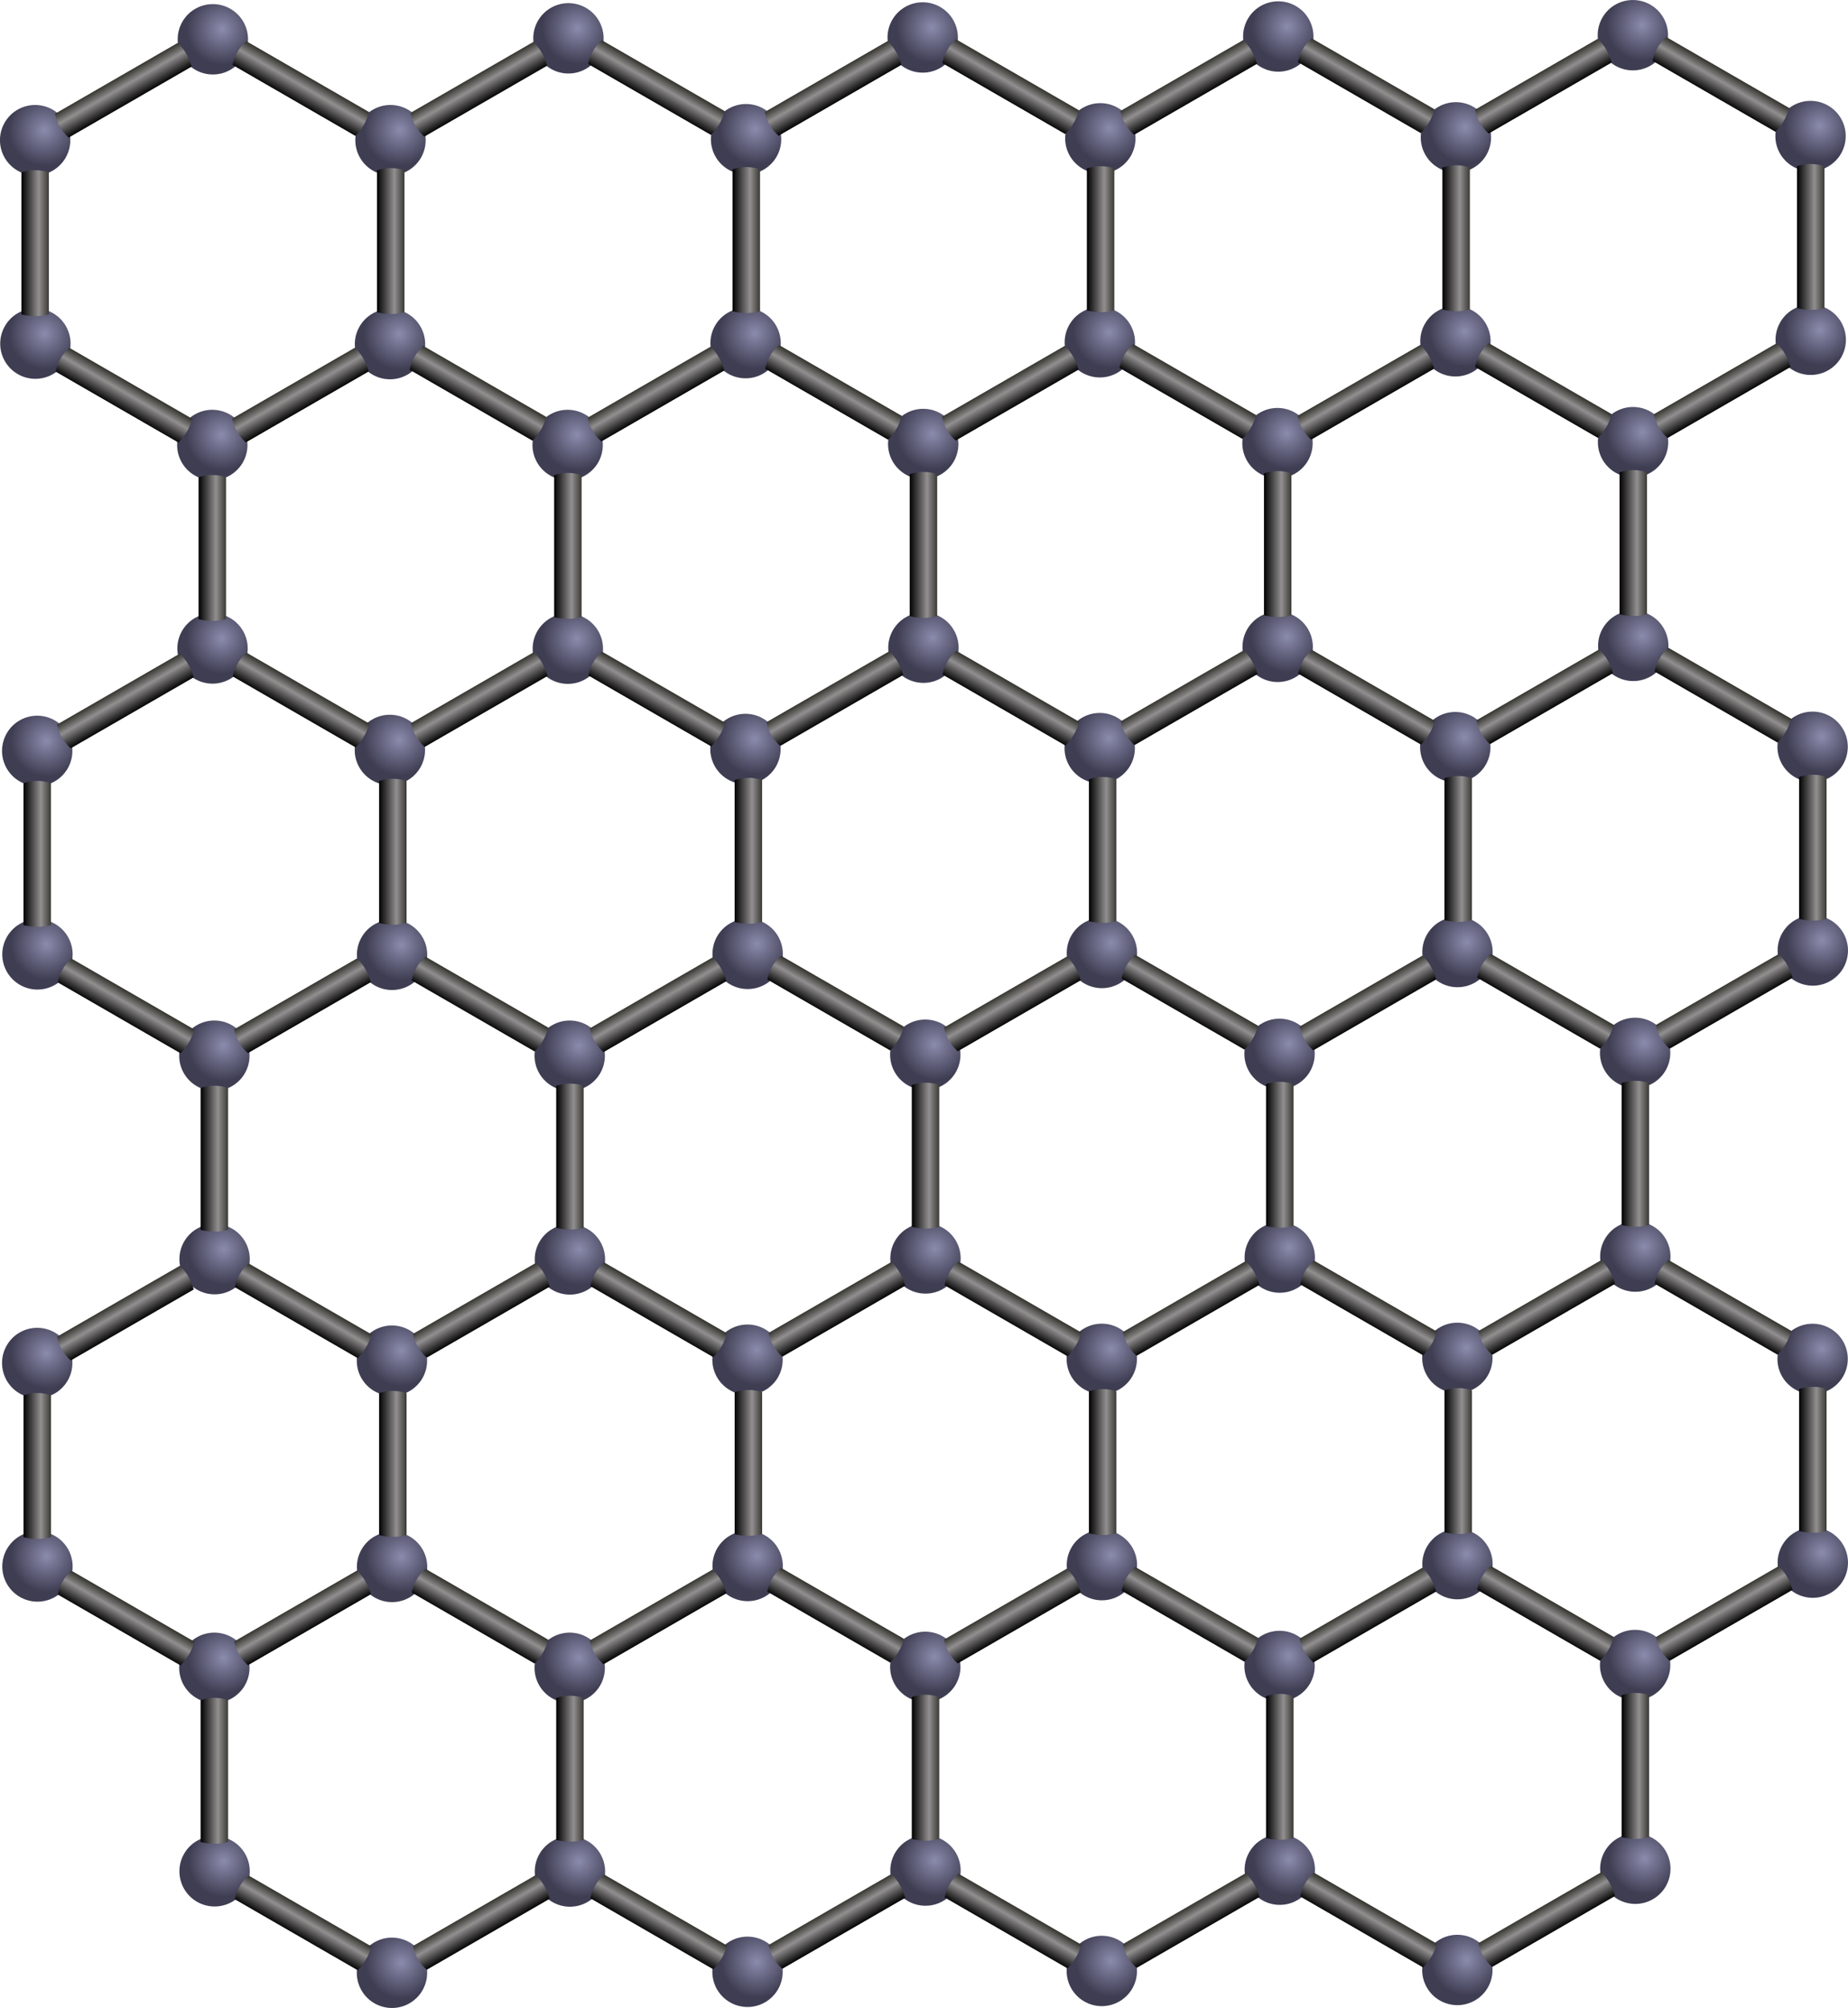 <svg xmlns="http://www.w3.org/2000/svg" viewBox="0 0 562.7 611.3"><defs><linearGradient id="aa" y2="321.72" gradientUnits="userSpaceOnUse" x2="317.93" gradientTransform="matrix(-.382 -.662 .644 -.372 483.24 789.22)" y1="321.72" x1="306.69"><stop offset="0"/><stop offset=".619" stop-color="#928f90"/><stop offset="1" stop-color="#34342e"/></linearGradient><linearGradient id="g" y2="321.72" gradientUnits="userSpaceOnUse" x2="317.93" gradientTransform="matrix(.382 -.662 .644 .372 81.696 364.21)" y1="321.72" x1="306.69"><stop offset="0"/><stop offset=".619" stop-color="#928f90"/><stop offset="1" stop-color="#34342e"/></linearGradient><linearGradient id="e" y2="321.72" gradientUnits="userSpaceOnUse" x2="317.93" gradientTransform="matrix(-.382 -.662 .644 -.372 320.92 696.56)" y1="321.72" x1="306.69"><stop offset="0"/><stop offset=".619" stop-color="#928f90"/><stop offset="1" stop-color="#34342e"/></linearGradient><linearGradient id="d" y2="321.72" gradientUnits="userSpaceOnUse" x2="317.93" gradientTransform="matrix(-.382 -.662 .644 -.372 266.47 603.85)" y1="321.72" x1="306.69"><stop offset="0"/><stop offset=".619" stop-color="#928f90"/><stop offset="1" stop-color="#34342e"/></linearGradient><linearGradient id="c" y2="321.72" gradientUnits="userSpaceOnUse" x2="317.93" gradientTransform="matrix(.765 0 0 .743 196.76 84.319)" y1="321.72" x1="306.69"><stop offset="0"/><stop offset=".619" stop-color="#928f90"/><stop offset="1" stop-color="#34342e"/></linearGradient><linearGradient id="b" y2="321.72" gradientUnits="userSpaceOnUse" x2="317.93" gradientTransform="matrix(.765 0 0 .743 88.488 84.961)" y1="321.72" x1="306.69"><stop offset="0"/><stop offset=".619" stop-color="#928f90"/><stop offset="1" stop-color="#34342e"/></linearGradient><linearGradient id="au" y2="321.72" gradientUnits="userSpaceOnUse" x2="317.93" gradientTransform="matrix(.765 0 0 .743 197.39 456.6)" y1="321.72" x1="306.69"><stop offset="0"/><stop offset=".619" stop-color="#928f90"/><stop offset="1" stop-color="#34342e"/></linearGradient><linearGradient id="h" y2="321.72" gradientUnits="userSpaceOnUse" x2="317.93" gradientTransform="matrix(.765 0 0 .743 305.03 84.024)" y1="321.72" x1="306.69"><stop offset="0"/><stop offset=".619" stop-color="#928f90"/><stop offset="1" stop-color="#34342e"/></linearGradient><linearGradient id="i" y2="321.72" gradientUnits="userSpaceOnUse" x2="317.93" gradientTransform="matrix(-.382 -.662 .644 -.372 374.74 603.56)" y1="321.72" x1="306.69"><stop offset="0"/><stop offset=".619" stop-color="#928f90"/><stop offset="1" stop-color="#34342e"/></linearGradient><linearGradient id="j" y2="321.72" gradientUnits="userSpaceOnUse" x2="317.93" gradientTransform="matrix(-.382 -.662 .644 -.372 429.19 696.26)" y1="321.72" x1="306.69"><stop offset="0"/><stop offset=".619" stop-color="#928f90"/><stop offset="1" stop-color="#34342e"/></linearGradient><linearGradient id="k" y2="321.72" gradientUnits="userSpaceOnUse" x2="317.93" gradientTransform="matrix(.382 -.662 .644 .372 136.1 457.28)" y1="321.72" x1="306.69"><stop offset="0"/><stop offset=".619" stop-color="#928f90"/><stop offset="1" stop-color="#34342e"/></linearGradient><linearGradient id="l" y2="321.72" gradientUnits="userSpaceOnUse" x2="317.93" gradientTransform="matrix(.382 -.662 .644 .372 189.96 363.91)" y1="321.72" x1="306.69"><stop offset="0"/><stop offset=".619" stop-color="#928f90"/><stop offset="1" stop-color="#34342e"/></linearGradient><linearGradient id="m" y2="321.72" gradientUnits="userSpaceOnUse" x2="317.93" gradientTransform="matrix(.765 0 0 .743 412.9 83.76)" y1="321.72" x1="306.69"><stop offset="0"/><stop offset=".619" stop-color="#928f90"/><stop offset="1" stop-color="#34342e"/></linearGradient><linearGradient id="n" y2="321.72" gradientUnits="userSpaceOnUse" x2="317.93" gradientTransform="matrix(-.382 -.662 .644 -.372 482.61 603.3)" y1="321.72" x1="306.69"><stop offset="0"/><stop offset=".619" stop-color="#928f90"/><stop offset="1" stop-color="#34342e"/></linearGradient><linearGradient id="o" y2="321.72" gradientUnits="userSpaceOnUse" x2="317.93" gradientTransform="matrix(-.382 -.662 .644 -.372 537.06 696)" y1="321.72" x1="306.69"><stop offset="0"/><stop offset=".619" stop-color="#928f90"/><stop offset="1" stop-color="#34342e"/></linearGradient><linearGradient id="p" y2="321.72" gradientUnits="userSpaceOnUse" x2="317.93" gradientTransform="matrix(.382 -.662 .644 .372 243.97 457.02)" y1="321.72" x1="306.69"><stop offset="0"/><stop offset=".619" stop-color="#928f90"/><stop offset="1" stop-color="#34342e"/></linearGradient><linearGradient id="q" y2="321.72" gradientUnits="userSpaceOnUse" x2="317.93" gradientTransform="matrix(.382 -.662 .644 .372 297.84 363.65)" y1="321.72" x1="306.69"><stop offset="0"/><stop offset=".619" stop-color="#928f90"/><stop offset="1" stop-color="#34342e"/></linearGradient><linearGradient id="r" y2="321.72" gradientUnits="userSpaceOnUse" x2="317.93" gradientTransform="matrix(.765 0 0 .743 521.17 83.465)" y1="321.72" x1="306.69"><stop offset="0"/><stop offset=".619" stop-color="#928f90"/><stop offset="1" stop-color="#34342e"/></linearGradient><linearGradient id="s" y2="321.72" gradientUnits="userSpaceOnUse" x2="317.93" gradientTransform="matrix(-.382 -.662 .644 -.372 590.88 603)" y1="321.72" x1="306.69"><stop offset="0"/><stop offset=".619" stop-color="#928f90"/><stop offset="1" stop-color="#34342e"/></linearGradient><linearGradient id="t" y2="321.72" gradientUnits="userSpaceOnUse" x2="317.93" gradientTransform="matrix(-.382 -.662 .644 -.372 645.33 695.71)" y1="321.72" x1="306.69"><stop offset="0"/><stop offset=".619" stop-color="#928f90"/><stop offset="1" stop-color="#34342e"/></linearGradient><linearGradient id="v" y2="321.72" gradientUnits="userSpaceOnUse" x2="317.93" gradientTransform="matrix(.382 -.662 .644 .372 406.1 363.35)" y1="321.72" x1="306.69"><stop offset="0"/><stop offset=".619" stop-color="#928f90"/><stop offset="1" stop-color="#34342e"/></linearGradient><linearGradient id="w" y2="321.72" gradientUnits="userSpaceOnUse" x2="317.93" gradientTransform="matrix(.765 0 0 .743 34.552 -7.835)" y1="321.72" x1="306.69"><stop offset="0"/><stop offset=".619" stop-color="#928f90"/><stop offset="1" stop-color="#34342e"/></linearGradient><linearGradient id="x" y2="321.72" gradientUnits="userSpaceOnUse" x2="317.93" gradientTransform="matrix(.765 0 0 .743 142.82 -8.477)" y1="321.72" x1="306.69"><stop offset="0"/><stop offset=".619" stop-color="#928f90"/><stop offset="1" stop-color="#34342e"/></linearGradient><linearGradient id="y" y2="321.72" gradientUnits="userSpaceOnUse" x2="317.93" gradientTransform="matrix(-.382 -.662 .644 -.372 212.53 511.06)" y1="321.72" x1="306.69"><stop offset="0"/><stop offset=".619" stop-color="#928f90"/><stop offset="1" stop-color="#34342e"/></linearGradient><linearGradient id="z" y2="321.72" gradientUnits="userSpaceOnUse" x2="317.93" gradientTransform="matrix(.382 -.662 .644 .372 -26.108 364.78)" y1="321.72" x1="306.69"><stop offset="0"/><stop offset=".619" stop-color="#928f90"/><stop offset="1" stop-color="#34342e"/></linearGradient><linearGradient id="A" y2="321.72" gradientUnits="userSpaceOnUse" x2="317.93" gradientTransform="matrix(.382 -.662 .644 .372 27.76 271.41)" y1="321.72" x1="306.69"><stop offset="0"/><stop offset=".619" stop-color="#928f90"/><stop offset="1" stop-color="#34342e"/></linearGradient><linearGradient id="B" y2="321.72" gradientUnits="userSpaceOnUse" x2="317.93" gradientTransform="matrix(.765 0 0 .743 251.09 -8.772)" y1="321.72" x1="306.69"><stop offset="0"/><stop offset=".619" stop-color="#928f90"/><stop offset="1" stop-color="#34342e"/></linearGradient><linearGradient id="C" y2="321.72" gradientUnits="userSpaceOnUse" x2="317.93" gradientTransform="matrix(-.382 -.662 .644 -.372 320.8 510.76)" y1="321.72" x1="306.69"><stop offset="0"/><stop offset=".619" stop-color="#928f90"/><stop offset="1" stop-color="#34342e"/></linearGradient><linearGradient id="D" y2="321.72" gradientUnits="userSpaceOnUse" x2="317.93" gradientTransform="matrix(.382 -.662 .644 .372 136.03 271.12)" y1="321.72" x1="306.69"><stop offset="0"/><stop offset=".619" stop-color="#928f90"/><stop offset="1" stop-color="#34342e"/></linearGradient><linearGradient id="E" y2="321.72" gradientUnits="userSpaceOnUse" x2="317.93" gradientTransform="matrix(.765 0 0 .743 358.96 -9.036)" y1="321.72" x1="306.69"><stop offset="0"/><stop offset=".619" stop-color="#928f90"/><stop offset="1" stop-color="#34342e"/></linearGradient><linearGradient id="F" y2="321.72" gradientUnits="userSpaceOnUse" x2="317.93" gradientTransform="matrix(-.382 -.662 .644 -.372 428.67 510.5)" y1="321.72" x1="306.69"><stop offset="0"/><stop offset=".619" stop-color="#928f90"/><stop offset="1" stop-color="#34342e"/></linearGradient><linearGradient id="G" y2="321.72" gradientUnits="userSpaceOnUse" x2="317.93" gradientTransform="matrix(.382 -.662 .644 .372 243.9 270.85)" y1="321.72" x1="306.69"><stop offset="0"/><stop offset=".619" stop-color="#928f90"/><stop offset="1" stop-color="#34342e"/></linearGradient><linearGradient id="H" y2="321.72" gradientUnits="userSpaceOnUse" x2="317.93" gradientTransform="matrix(.765 0 0 .743 467.23 -9.33)" y1="321.72" x1="306.69"><stop offset="0"/><stop offset=".619" stop-color="#928f90"/><stop offset="1" stop-color="#34342e"/></linearGradient><linearGradient id="I" y2="321.72" gradientUnits="userSpaceOnUse" x2="317.93" gradientTransform="matrix(-.382 -.662 .644 -.372 536.94 510.2)" y1="321.72" x1="306.69"><stop offset="0"/><stop offset=".619" stop-color="#928f90"/><stop offset="1" stop-color="#34342e"/></linearGradient><linearGradient id="J" y2="321.72" gradientUnits="userSpaceOnUse" x2="317.93" gradientTransform="matrix(.382 -.662 .644 .372 352.17 270.56)" y1="321.72" x1="306.69"><stop offset="0"/><stop offset=".619" stop-color="#928f90"/><stop offset="1" stop-color="#34342e"/></linearGradient><linearGradient id="N" y2="321.72" gradientUnits="userSpaceOnUse" x2="317.93" gradientTransform="matrix(.382 -.662 .644 .372 460.14 270.16)" y1="321.72" x1="306.69"><stop offset="0"/><stop offset=".619" stop-color="#928f90"/><stop offset="1" stop-color="#34342e"/></linearGradient><linearGradient id="M" y2="321.72" gradientUnits="userSpaceOnUse" x2="317.93" gradientTransform="matrix(-.382 -.662 .644 -.372 699.37 602.51)" y1="321.72" x1="306.69"><stop offset="0"/><stop offset=".619" stop-color="#928f90"/><stop offset="1" stop-color="#34342e"/></linearGradient><linearGradient id="L" y2="321.72" gradientUnits="userSpaceOnUse" x2="317.93" gradientTransform="matrix(-.382 -.662 .644 -.372 644.92 509.81)" y1="321.72" x1="306.69"><stop offset="0"/><stop offset=".619" stop-color="#928f90"/><stop offset="1" stop-color="#34342e"/></linearGradient><linearGradient id="K" y2="321.72" gradientUnits="userSpaceOnUse" x2="317.93" gradientTransform="matrix(.765 0 0 .743 575.21 -9.726)" y1="321.72" x1="306.69"><stop offset="0"/><stop offset=".619" stop-color="#928f90"/><stop offset="1" stop-color="#34342e"/></linearGradient><linearGradient id="O" y2="321.72" gradientUnits="userSpaceOnUse" x2="317.93" gradientTransform="matrix(.765 0 0 .743 89.119 270.89)" y1="321.72" x1="306.69"><stop offset="0"/><stop offset=".619" stop-color="#928f90"/><stop offset="1" stop-color="#34342e"/></linearGradient><linearGradient id="P" y2="321.72" gradientUnits="userSpaceOnUse" x2="317.93" gradientTransform="matrix(.765 0 0 .743 197.39 270.25)" y1="321.72" x1="306.69"><stop offset="0"/><stop offset=".619" stop-color="#928f90"/><stop offset="1" stop-color="#34342e"/></linearGradient><linearGradient id="Q" y2="321.72" gradientUnits="userSpaceOnUse" x2="317.93" gradientTransform="matrix(-.382 -.662 .644 -.372 267.1 789.78)" y1="321.72" x1="306.69"><stop offset="0"/><stop offset=".619" stop-color="#928f90"/><stop offset="1" stop-color="#34342e"/></linearGradient><linearGradient id="R" y2="321.72" gradientUnits="userSpaceOnUse" x2="317.93" gradientTransform="matrix(-.382 -.662 .644 -.372 321.55 882.49)" y1="321.72" x1="306.69"><stop offset="0"/><stop offset=".619" stop-color="#928f90"/><stop offset="1" stop-color="#34342e"/></linearGradient><linearGradient id="S" y2="321.72" gradientUnits="userSpaceOnUse" x2="317.93" gradientTransform="matrix(.382 -.662 .644 .372 28.459 643.51)" y1="321.72" x1="306.69"><stop offset="0"/><stop offset=".619" stop-color="#928f90"/><stop offset="1" stop-color="#34342e"/></linearGradient><linearGradient id="T" y2="321.72" gradientUnits="userSpaceOnUse" x2="317.93" gradientTransform="matrix(.382 -.662 .644 .372 82.327 550.14)" y1="321.72" x1="306.69"><stop offset="0"/><stop offset=".619" stop-color="#928f90"/><stop offset="1" stop-color="#34342e"/></linearGradient><linearGradient id="U" y2="321.72" gradientUnits="userSpaceOnUse" x2="317.93" gradientTransform="matrix(.765 0 0 .743 305.66 269.95)" y1="321.72" x1="306.69"><stop offset="0"/><stop offset=".619" stop-color="#928f90"/><stop offset="1" stop-color="#34342e"/></linearGradient><linearGradient id="V" y2="321.72" gradientUnits="userSpaceOnUse" x2="317.93" gradientTransform="matrix(-.382 -.662 .644 -.372 375.37 789.49)" y1="321.72" x1="306.69"><stop offset="0"/><stop offset=".619" stop-color="#928f90"/><stop offset="1" stop-color="#34342e"/></linearGradient><linearGradient id="W" y2="321.72" gradientUnits="userSpaceOnUse" x2="317.93" gradientTransform="matrix(-.382 -.662 .644 -.372 429.82 882.19)" y1="321.72" x1="306.69"><stop offset="0"/><stop offset=".619" stop-color="#928f90"/><stop offset="1" stop-color="#34342e"/></linearGradient><linearGradient id="X" y2="321.72" gradientUnits="userSpaceOnUse" x2="317.93" gradientTransform="matrix(.382 -.662 .644 .372 136.73 643.21)" y1="321.72" x1="306.69"><stop offset="0"/><stop offset=".619" stop-color="#928f90"/><stop offset="1" stop-color="#34342e"/></linearGradient><linearGradient id="Y" y2="321.72" gradientUnits="userSpaceOnUse" x2="317.93" gradientTransform="matrix(.382 -.662 .644 .372 190.59 549.84)" y1="321.72" x1="306.69"><stop offset="0"/><stop offset=".619" stop-color="#928f90"/><stop offset="1" stop-color="#34342e"/></linearGradient><linearGradient id="Z" y2="321.72" gradientUnits="userSpaceOnUse" x2="317.93" gradientTransform="matrix(.765 0 0 .743 413.53 269.69)" y1="321.72" x1="306.69"><stop offset="0"/><stop offset=".619" stop-color="#928f90"/><stop offset="1" stop-color="#34342e"/></linearGradient><linearGradient id="f" y2="321.72" gradientUnits="userSpaceOnUse" x2="317.93" gradientTransform="matrix(.382 -.662 .644 .372 27.829 457.58)" y1="321.72" x1="306.69"><stop offset="0"/><stop offset=".619" stop-color="#928f90"/><stop offset="1" stop-color="#34342e"/></linearGradient><linearGradient id="ab" y2="321.72" gradientUnits="userSpaceOnUse" x2="317.93" gradientTransform="matrix(-.382 -.662 .644 -.372 537.69 881.93)" y1="321.72" x1="306.69"><stop offset="0"/><stop offset=".619" stop-color="#928f90"/><stop offset="1" stop-color="#34342e"/></linearGradient><linearGradient id="ac" y2="321.72" gradientUnits="userSpaceOnUse" x2="317.93" gradientTransform="matrix(.382 -.662 .644 .372 244.6 642.95)" y1="321.72" x1="306.69"><stop offset="0"/><stop offset=".619" stop-color="#928f90"/><stop offset="1" stop-color="#34342e"/></linearGradient><linearGradient id="ad" y2="321.72" gradientUnits="userSpaceOnUse" x2="317.93" gradientTransform="matrix(.382 -.662 .644 .372 298.47 549.58)" y1="321.72" x1="306.69"><stop offset="0"/><stop offset=".619" stop-color="#928f90"/><stop offset="1" stop-color="#34342e"/></linearGradient><linearGradient id="ae" y2="321.72" gradientUnits="userSpaceOnUse" x2="317.93" gradientTransform="matrix(.765 0 0 .743 521.8 269.39)" y1="321.72" x1="306.69"><stop offset="0"/><stop offset=".619" stop-color="#928f90"/><stop offset="1" stop-color="#34342e"/></linearGradient><linearGradient id="af" y2="321.72" gradientUnits="userSpaceOnUse" x2="317.93" gradientTransform="matrix(-.382 -.662 .644 -.372 591.51 788.93)" y1="321.72" x1="306.69"><stop offset="0"/><stop offset=".619" stop-color="#928f90"/><stop offset="1" stop-color="#34342e"/></linearGradient><linearGradient id="ag" y2="321.72" gradientUnits="userSpaceOnUse" x2="317.93" gradientTransform="matrix(-.382 -.662 .644 -.372 645.96 881.64)" y1="321.72" x1="306.69"><stop offset="0"/><stop offset=".619" stop-color="#928f90"/><stop offset="1" stop-color="#34342e"/></linearGradient><linearGradient id="ah" y2="321.72" gradientUnits="userSpaceOnUse" x2="317.93" gradientTransform="matrix(.382 -.662 .644 .372 352.87 642.65)" y1="321.72" x1="306.69"><stop offset="0"/><stop offset=".619" stop-color="#928f90"/><stop offset="1" stop-color="#34342e"/></linearGradient><linearGradient id="ai" y2="321.72" gradientUnits="userSpaceOnUse" x2="317.93" gradientTransform="matrix(.382 -.662 .644 .372 406.73 549.28)" y1="321.72" x1="306.69"><stop offset="0"/><stop offset=".619" stop-color="#928f90"/><stop offset="1" stop-color="#34342e"/></linearGradient><linearGradient id="aj" y2="321.72" gradientUnits="userSpaceOnUse" x2="317.93" gradientTransform="matrix(.765 0 0 .743 35.182 178.09)" y1="321.72" x1="306.69"><stop offset="0"/><stop offset=".619" stop-color="#928f90"/><stop offset="1" stop-color="#34342e"/></linearGradient><linearGradient id="ak" y2="321.72" gradientUnits="userSpaceOnUse" x2="317.93" gradientTransform="matrix(.765 0 0 .743 143.45 177.45)" y1="321.72" x1="306.69"><stop offset="0"/><stop offset=".619" stop-color="#928f90"/><stop offset="1" stop-color="#34342e"/></linearGradient><linearGradient id="al" y2="321.72" gradientUnits="userSpaceOnUse" x2="317.93" gradientTransform="matrix(-.382 -.662 .644 -.372 213.16 696.99)" y1="321.72" x1="306.69"><stop offset="0"/><stop offset=".619" stop-color="#928f90"/><stop offset="1" stop-color="#34342e"/></linearGradient><linearGradient id="am" y2="321.72" gradientUnits="userSpaceOnUse" x2="317.93" gradientTransform="matrix(.382 -.662 .644 .372 -25.477 550.71)" y1="321.72" x1="306.69"><stop offset="0"/><stop offset=".619" stop-color="#928f90"/><stop offset="1" stop-color="#34342e"/></linearGradient><linearGradient id="an" y2="321.72" gradientUnits="userSpaceOnUse" x2="317.93" gradientTransform="matrix(.765 0 0 .743 251.72 177.16)" y1="321.72" x1="306.69"><stop offset="0"/><stop offset=".619" stop-color="#928f90"/><stop offset="1" stop-color="#34342e"/></linearGradient><linearGradient id="ao" y2="321.72" gradientUnits="userSpaceOnUse" x2="317.93" gradientTransform="matrix(.765 0 0 .743 359.59 176.89)" y1="321.72" x1="306.69"><stop offset="0"/><stop offset=".619" stop-color="#928f90"/><stop offset="1" stop-color="#34342e"/></linearGradient><linearGradient id="ap" y2="321.72" gradientUnits="userSpaceOnUse" x2="317.93" gradientTransform="matrix(.765 0 0 .743 467.86 176.6)" y1="321.72" x1="306.69"><stop offset="0"/><stop offset=".619" stop-color="#928f90"/><stop offset="1" stop-color="#34342e"/></linearGradient><linearGradient id="aq" y2="321.72" gradientUnits="userSpaceOnUse" x2="317.93" gradientTransform="matrix(.765 0 0 .743 575.84 176.2)" y1="321.72" x1="306.69"><stop offset="0"/><stop offset=".619" stop-color="#928f90"/><stop offset="1" stop-color="#34342e"/></linearGradient><linearGradient id="ar" y2="321.72" gradientUnits="userSpaceOnUse" x2="317.93" gradientTransform="matrix(-.382 -.662 .644 -.372 700 788.44)" y1="321.72" x1="306.69"><stop offset="0"/><stop offset=".619" stop-color="#928f90"/><stop offset="1" stop-color="#34342e"/></linearGradient><linearGradient id="u" y2="321.72" gradientUnits="userSpaceOnUse" x2="317.93" gradientTransform="matrix(.382 -.662 .644 .372 352.24 456.72)" y1="321.72" x1="306.69"><stop offset="0"/><stop offset=".619" stop-color="#928f90"/><stop offset="1" stop-color="#34342e"/></linearGradient><linearGradient id="as" y2="321.72" gradientUnits="userSpaceOnUse" x2="317.93" gradientTransform="matrix(.382 -.662 .644 .372 460.77 456.09)" y1="321.72" x1="306.69"><stop offset="0"/><stop offset=".619" stop-color="#928f90"/><stop offset="1" stop-color="#34342e"/></linearGradient><linearGradient id="aX" y2="321.72" gradientUnits="userSpaceOnUse" x2="317.93" gradientTransform="matrix(.382 -.662 .644 .372 460.77 642.45)" y1="321.72" x1="306.69"><stop offset="0"/><stop offset=".619" stop-color="#928f90"/><stop offset="1" stop-color="#34342e"/></linearGradient><linearGradient id="aW" y2="321.72" gradientUnits="userSpaceOnUse" x2="317.93" gradientTransform="matrix(-.382 -.662 .644 -.372 700 974.8)" y1="321.72" x1="306.69"><stop offset="0"/><stop offset=".619" stop-color="#928f90"/><stop offset="1" stop-color="#34342e"/></linearGradient><linearGradient id="aV" y2="321.72" gradientUnits="userSpaceOnUse" x2="317.93" gradientTransform="matrix(.765 0 0 .743 575.84 362.56)" y1="321.72" x1="306.69"><stop offset="0"/><stop offset=".619" stop-color="#928f90"/><stop offset="1" stop-color="#34342e"/></linearGradient><linearGradient id="aU" y2="321.72" gradientUnits="userSpaceOnUse" x2="317.93" gradientTransform="matrix(.765 0 0 .743 467.86 362.95)" y1="321.72" x1="306.69"><stop offset="0"/><stop offset=".619" stop-color="#928f90"/><stop offset="1" stop-color="#34342e"/></linearGradient><linearGradient id="aT" y2="321.72" gradientUnits="userSpaceOnUse" x2="317.93" gradientTransform="matrix(.765 0 0 .743 359.6 363.25)" y1="321.72" x1="306.69"><stop offset="0"/><stop offset=".619" stop-color="#928f90"/><stop offset="1" stop-color="#34342e"/></linearGradient><linearGradient id="aS" y2="321.72" gradientUnits="userSpaceOnUse" x2="317.93" gradientTransform="matrix(.765 0 0 .743 251.72 363.51)" y1="321.72" x1="306.69"><stop offset="0"/><stop offset=".619" stop-color="#928f90"/><stop offset="1" stop-color="#34342e"/></linearGradient><linearGradient id="aR" y2="321.72" gradientUnits="userSpaceOnUse" x2="317.93" gradientTransform="matrix(.382 -.662 .644 .372 -25.476 737.06)" y1="321.72" x1="306.69"><stop offset="0"/><stop offset=".619" stop-color="#928f90"/><stop offset="1" stop-color="#34342e"/></linearGradient><linearGradient id="aQ" y2="321.72" gradientUnits="userSpaceOnUse" x2="317.93" gradientTransform="matrix(-.382 -.662 .644 -.372 213.16 883.34)" y1="321.72" x1="306.69"><stop offset="0"/><stop offset=".619" stop-color="#928f90"/><stop offset="1" stop-color="#34342e"/></linearGradient><linearGradient id="aP" y2="321.72" gradientUnits="userSpaceOnUse" x2="317.93" gradientTransform="matrix(.765 0 0 .743 143.46 363.81)" y1="321.72" x1="306.69"><stop offset="0"/><stop offset=".619" stop-color="#928f90"/><stop offset="1" stop-color="#34342e"/></linearGradient><linearGradient id="aO" y2="321.72" gradientUnits="userSpaceOnUse" x2="317.93" gradientTransform="matrix(.765 0 0 .743 35.184 364.45)" y1="321.72" x1="306.69"><stop offset="0"/><stop offset=".619" stop-color="#928f90"/><stop offset="1" stop-color="#34342e"/></linearGradient><linearGradient id="aN" y2="321.72" gradientUnits="userSpaceOnUse" x2="317.93" gradientTransform="matrix(.382 -.662 .644 .372 406.74 735.64)" y1="321.72" x1="306.69"><stop offset="0"/><stop offset=".619" stop-color="#928f90"/><stop offset="1" stop-color="#34342e"/></linearGradient><linearGradient id="aM" y2="321.72" gradientUnits="userSpaceOnUse" x2="317.93" gradientTransform="matrix(.382 -.662 .644 .372 352.87 829.01)" y1="321.72" x1="306.69"><stop offset="0"/><stop offset=".619" stop-color="#928f90"/><stop offset="1" stop-color="#34342e"/></linearGradient><linearGradient id="aL" y2="321.72" gradientUnits="userSpaceOnUse" x2="317.93" gradientTransform="matrix(-.382 -.662 .644 -.372 645.96 1068)" y1="321.72" x1="306.69"><stop offset="0"/><stop offset=".619" stop-color="#928f90"/><stop offset="1" stop-color="#34342e"/></linearGradient><linearGradient id="aK" y2="321.72" gradientUnits="userSpaceOnUse" x2="317.93" gradientTransform="matrix(-.382 -.662 .644 -.372 591.51 975.28)" y1="321.72" x1="306.69"><stop offset="0"/><stop offset=".619" stop-color="#928f90"/><stop offset="1" stop-color="#34342e"/></linearGradient><linearGradient id="aJ" y2="321.72" gradientUnits="userSpaceOnUse" x2="317.93" gradientTransform="matrix(.765 0 0 .743 521.8 455.75)" y1="321.72" x1="306.69"><stop offset="0"/><stop offset=".619" stop-color="#928f90"/><stop offset="1" stop-color="#34342e"/></linearGradient><linearGradient id="aI" y2="321.72" gradientUnits="userSpaceOnUse" x2="317.93" gradientTransform="matrix(.382 -.662 .644 .372 298.47 735.93)" y1="321.72" x1="306.69"><stop offset="0"/><stop offset=".619" stop-color="#928f90"/><stop offset="1" stop-color="#34342e"/></linearGradient><linearGradient id="aH" y2="321.72" gradientUnits="userSpaceOnUse" x2="317.93" gradientTransform="matrix(.382 -.662 .644 .372 244.6 829.3)" y1="321.72" x1="306.69"><stop offset="0"/><stop offset=".619" stop-color="#928f90"/><stop offset="1" stop-color="#34342e"/></linearGradient><linearGradient id="aG" y2="321.72" gradientUnits="userSpaceOnUse" x2="317.93" gradientTransform="matrix(-.382 -.662 .644 -.372 537.69 1068.3)" y1="321.72" x1="306.69"><stop offset="0"/><stop offset=".619" stop-color="#928f90"/><stop offset="1" stop-color="#34342e"/></linearGradient><linearGradient id="aF" y2="321.72" gradientUnits="userSpaceOnUse" x2="317.93" gradientTransform="matrix(-.382 -.662 .644 -.372 483.24 975.58)" y1="321.72" x1="306.69"><stop offset="0"/><stop offset=".619" stop-color="#928f90"/><stop offset="1" stop-color="#34342e"/></linearGradient><linearGradient id="aE" y2="321.72" gradientUnits="userSpaceOnUse" x2="317.93" gradientTransform="matrix(.765 0 0 .743 413.53 456.04)" y1="321.72" x1="306.69"><stop offset="0"/><stop offset=".619" stop-color="#928f90"/><stop offset="1" stop-color="#34342e"/></linearGradient><linearGradient id="aD" y2="321.72" gradientUnits="userSpaceOnUse" x2="317.93" gradientTransform="matrix(.382 -.662 .644 .372 190.6 736.2)" y1="321.72" x1="306.69"><stop offset="0"/><stop offset=".619" stop-color="#928f90"/><stop offset="1" stop-color="#34342e"/></linearGradient><linearGradient id="aC" y2="321.72" gradientUnits="userSpaceOnUse" x2="317.93" gradientTransform="matrix(.382 -.662 .644 .372 136.73 829.57)" y1="321.72" x1="306.69"><stop offset="0"/><stop offset=".619" stop-color="#928f90"/><stop offset="1" stop-color="#34342e"/></linearGradient><linearGradient id="aB" y2="321.72" gradientUnits="userSpaceOnUse" x2="317.93" gradientTransform="matrix(-.382 -.662 .644 -.372 429.82 1068.5)" y1="321.72" x1="306.69"><stop offset="0"/><stop offset=".619" stop-color="#928f90"/><stop offset="1" stop-color="#34342e"/></linearGradient><linearGradient id="aA" y2="321.72" gradientUnits="userSpaceOnUse" x2="317.93" gradientTransform="matrix(-.382 -.662 .644 -.372 375.37 975.84)" y1="321.72" x1="306.69"><stop offset="0"/><stop offset=".619" stop-color="#928f90"/><stop offset="1" stop-color="#34342e"/></linearGradient><linearGradient id="az" y2="321.72" gradientUnits="userSpaceOnUse" x2="317.93" gradientTransform="matrix(.765 0 0 .743 305.66 456.31)" y1="321.72" x1="306.69"><stop offset="0"/><stop offset=".619" stop-color="#928f90"/><stop offset="1" stop-color="#34342e"/></linearGradient><linearGradient id="ay" y2="321.72" gradientUnits="userSpaceOnUse" x2="317.93" gradientTransform="matrix(.382 -.662 .644 .372 82.329 736.49)" y1="321.72" x1="306.69"><stop offset="0"/><stop offset=".619" stop-color="#928f90"/><stop offset="1" stop-color="#34342e"/></linearGradient><linearGradient id="ax" y2="321.72" gradientUnits="userSpaceOnUse" x2="317.93" gradientTransform="matrix(.382 -.662 .644 .372 28.461 829.86)" y1="321.72" x1="306.69"><stop offset="0"/><stop offset=".619" stop-color="#928f90"/><stop offset="1" stop-color="#34342e"/></linearGradient><linearGradient id="aw" y2="321.72" gradientUnits="userSpaceOnUse" x2="317.93" gradientTransform="matrix(-.382 -.662 .644 -.372 321.55 1068.8)" y1="321.72" x1="306.69"><stop offset="0"/><stop offset=".619" stop-color="#928f90"/><stop offset="1" stop-color="#34342e"/></linearGradient><linearGradient id="av" y2="321.72" gradientUnits="userSpaceOnUse" x2="317.93" gradientTransform="matrix(-.382 -.662 .644 -.372 267.1 976.14)" y1="321.72" x1="306.69"><stop offset="0"/><stop offset=".619" stop-color="#928f90"/><stop offset="1" stop-color="#34342e"/></linearGradient><linearGradient id="at" y2="321.72" gradientUnits="userSpaceOnUse" x2="317.93" gradientTransform="matrix(.765 0 0 .743 89.12 457.24)" y1="321.72" x1="306.69"><stop offset="0"/><stop offset=".619" stop-color="#928f90"/><stop offset="1" stop-color="#34342e"/></linearGradient><radialGradient id="a" gradientUnits="userSpaceOnUse" cy="248.98" cx="211.08" r="10.858"><stop offset="0" stop-color="#8b8bad"/><stop offset="1" stop-color="#3e3d52"/></radialGradient></defs><path d="M218.99 252.04a10.708 10.708 0 11-21.416 0 10.708 10.708 0 1121.416 0z" transform="translate(-89.53 -147.278)" fill="url(#a)"/><path d="M218.99 252.04a10.708 10.708 0 11-21.416 0 10.708 10.708 0 1121.416 0z" transform="translate(-35.44 -116.572)" fill="url(#a)"/><path d="M218.99 252.04a10.708 10.708 0 11-21.416 0 10.708 10.708 0 1121.416 0z" transform="translate(-35.38 -54.55)" fill="url(#a)"/><path d="M218.99 252.04a10.708 10.708 0 11-21.416 0 10.708 10.708 0 1121.416 0z" transform="translate(-89.57 -23.73)" fill="url(#a)"/><path d="M218.99 252.04a10.708 10.708 0 11-21.416 0 10.708 10.708 0 1121.416 0z" transform="translate(-143.57 -54.62)" fill="url(#a)"/><path d="M218.99 252.04a10.708 10.708 0 11-21.416 0 10.708 10.708 0 1121.416 0z" transform="translate(-143.64 -116.572)" fill="url(#a)"/><path d="M323.13 302.5s1.744-.69 4.181-.69c2.438 0 4.181.69 4.181.69v43.192s-1.802.558-4.18.558c-2.38 0-4.182-.558-4.182-.558V302.5z" fill="url(#b)" transform="translate(-262.67 -157.2)"/><path d="M431.4 301.86s1.744-.69 4.181-.69c2.437 0 4.181.69 4.181.69v43.192s-1.802.558-4.18.558c-2.38 0-4.182-.558-4.182-.558V301.86z" fill="url(#c)" transform="translate(-262.67 -157.2)"/><path d="M337.54 291.88s-1.47-1.165-2.689-3.276-1.492-3.966-1.492-3.966l37.406-21.596s1.384 1.282 2.573 3.342 1.608 3.9 1.608 3.9L337.54 291.88z" fill="url(#d)" transform="translate(-262.67 -157.2)"/><path d="M391.99 384.59s-1.47-1.165-2.689-3.276-1.492-3.966-1.492-3.966l37.406-21.596s1.384 1.282 2.573 3.342 1.608 3.9 1.608 3.9L391.99 384.59z" fill="url(#e)" transform="translate(-262.67 -157.2)"/><path d="M333.54 363.14s.274-1.856 1.493-3.966c1.218-2.111 2.688-3.276 2.688-3.276l37.406 21.596s-.418 1.84-1.607 3.9c-1.19 2.06-2.574 3.342-2.574 3.342L333.54 363.14z" fill="url(#f)" transform="translate(-262.67 -157.2)"/><path d="M387.41 269.77s.274-1.856 1.493-3.966c1.218-2.111 2.688-3.276 2.688-3.276l37.406 21.596s-.418 1.84-1.607 3.9c-1.19 2.06-2.574 3.342-2.574 3.342L387.41 269.77z" fill="url(#g)" transform="translate(-262.67 -157.2)"/><path d="M218.99 252.04a10.708 10.708 0 11-21.416 0 10.708 10.708 0 1121.416 0z" transform="translate(18.74 -147.574)" fill="url(#a)"/><path d="M218.99 252.04a10.708 10.708 0 11-21.416 0 10.708 10.708 0 1121.416 0z" transform="translate(72.83 -116.867)" fill="url(#a)"/><path d="M218.99 252.04a10.708 10.708 0 11-21.416 0 10.708 10.708 0 1121.416 0z" transform="translate(72.89 -54.85)" fill="url(#a)"/><path d="M218.99 252.04a10.708 10.708 0 11-21.416 0 10.708 10.708 0 1121.416 0z" transform="translate(18.7 -24.02)" fill="url(#a)"/><path d="M539.67 301.56s1.744-.69 4.181-.69c2.437 0 4.181.69 4.181.69v43.192s-1.802.558-4.18.558c-2.38 0-4.182-.558-4.182-.558V301.56z" fill="url(#h)" transform="translate(-262.67 -157.2)"/><path d="M445.81 291.59s-1.47-1.165-2.689-3.276-1.492-3.966-1.492-3.966l37.406-21.596s1.384 1.282 2.573 3.342 1.608 3.9 1.608 3.9L445.81 291.59z" fill="url(#i)" transform="translate(-262.67 -157.2)"/><path d="M500.26 384.29s-1.47-1.165-2.689-3.276-1.492-3.966-1.492-3.966l37.406-21.596s1.384 1.282 2.573 3.342 1.608 3.9 1.608 3.9L500.26 384.29z" fill="url(#j)" transform="translate(-262.67 -157.2)"/><path d="M441.81 362.84s.274-1.856 1.493-3.966c1.218-2.111 2.688-3.276 2.688-3.276l37.406 21.596s-.418 1.84-1.607 3.9c-1.19 2.06-2.574 3.342-2.574 3.342L441.81 362.84z" fill="url(#k)" transform="translate(-262.67 -157.2)"/><path d="M495.68 269.47s.274-1.856 1.493-3.966c1.218-2.111 2.688-3.276 2.688-3.276l37.406 21.596s-.418 1.84-1.608 3.9c-1.19 2.06-2.573 3.342-2.573 3.342L495.68 269.47z" fill="url(#l)" transform="translate(-262.67 -157.2)"/><path d="M218.99 252.04a10.708 10.708 0 11-21.416 0 10.708 10.708 0 1121.416 0z" transform="translate(126.61 -147.837)" fill="url(#a)"/><path d="M218.99 252.04a10.708 10.708 0 11-21.416 0 10.708 10.708 0 1121.416 0z" transform="translate(180.7 -117.131)" fill="url(#a)"/><path d="M218.99 252.04a10.708 10.708 0 11-21.416 0 10.708 10.708 0 1121.416 0z" transform="translate(180.76 -55.11)" fill="url(#a)"/><path d="M218.99 252.04a10.708 10.708 0 11-21.416 0 10.708 10.708 0 1121.416 0z" transform="translate(126.57 -24.28)" fill="url(#a)"/><path d="M647.54 301.3s1.744-.69 4.181-.69c2.437 0 4.181.69 4.181.69v43.192s-1.802.558-4.18.558c-2.38 0-4.182-.558-4.182-.558V301.3z" fill="url(#m)" transform="translate(-262.67 -157.2)"/><path d="M553.68 291.32s-1.47-1.165-2.689-3.276-1.492-3.966-1.492-3.966l37.406-21.596s1.384 1.282 2.573 3.342 1.608 3.9 1.608 3.9L553.68 291.32z" fill="url(#n)" transform="translate(-262.67 -157.2)"/><path d="M608.13 384.03s-1.47-1.165-2.689-3.276-1.492-3.966-1.492-3.966l37.406-21.596s1.384 1.282 2.573 3.342 1.608 3.9 1.608 3.9L608.13 384.03z" fill="url(#o)" transform="translate(-262.67 -157.2)"/><path d="M549.68 362.58s.274-1.856 1.493-3.966c1.218-2.111 2.688-3.276 2.688-3.276l37.406 21.596s-.418 1.84-1.608 3.9c-1.19 2.06-2.573 3.342-2.573 3.342L549.68 362.58z" fill="url(#p)" transform="translate(-262.67 -157.2)"/><path d="M603.55 269.21s.274-1.856 1.493-3.966c1.218-2.111 2.688-3.276 2.688-3.276l37.406 21.596s-.418 1.84-1.608 3.9c-1.19 2.06-2.573 3.342-2.573 3.342l-37.41-21.6z" fill="url(#q)" transform="translate(-262.67 -157.2)"/><path d="M218.99 252.04a10.708 10.708 0 11-21.416 0 10.708 10.708 0 1121.416 0z" transform="translate(234.88 -148.132)" fill="url(#a)"/><path d="M218.99 252.04a10.708 10.708 0 11-21.416 0 10.708 10.708 0 1121.416 0z" transform="translate(288.97 -117.426)" fill="url(#a)"/><path d="M218.99 252.04a10.708 10.708 0 11-21.416 0 10.708 10.708 0 1121.416 0z" transform="translate(289.03 -55.41)" fill="url(#a)"/><path d="M218.99 252.04a10.708 10.708 0 11-21.416 0 10.708 10.708 0 1121.416 0z" transform="translate(234.84 -24.58)" fill="url(#a)"/><path d="M755.81 301s1.744-.69 4.181-.69c2.437 0 4.181.69 4.181.69v43.192s-1.802.558-4.18.558c-2.38 0-4.182-.558-4.182-.558V301z" fill="url(#r)" transform="translate(-262.67 -157.2)"/><path d="M661.95 291.03s-1.47-1.165-2.689-3.276-1.492-3.966-1.492-3.966l37.406-21.596s1.384 1.282 2.573 3.342 1.608 3.9 1.608 3.9L661.95 291.03z" fill="url(#s)" transform="translate(-262.67 -157.2)"/><path d="M716.4 383.73s-1.47-1.165-2.689-3.276-1.492-3.966-1.492-3.966l37.406-21.596s1.384 1.282 2.573 3.342 1.608 3.9 1.608 3.9L716.4 383.73z" fill="url(#t)" transform="translate(-262.67 -157.2)"/><path d="M657.95 362.29s.274-1.856 1.493-3.966c1.218-2.111 2.688-3.276 2.688-3.276l37.406 21.596s-.418 1.84-1.608 3.9c-1.19 2.06-2.573 3.342-2.573 3.342l-37.41-21.6z" fill="url(#u)" transform="translate(-262.67 -157.2)"/><path d="M711.82 268.92s.274-1.856 1.493-3.966c1.218-2.111 2.688-3.276 2.688-3.276l37.406 21.596s-.418 1.84-1.608 3.9c-1.19 2.06-2.573 3.342-2.573 3.342L711.82 268.92z" fill="url(#v)" transform="translate(-262.67 -157.2)"/><path d="M218.99 252.04a10.708 10.708 0 11-21.416 0 10.708 10.708 0 1121.416 0z" transform="translate(-143.47 -240.074)" fill="url(#a)"/><path d="M218.99 252.04a10.708 10.708 0 11-21.416 0 10.708 10.708 0 1121.416 0z" transform="translate(-89.38 -209.368)" fill="url(#a)"/><path d="M218.99 252.04a10.708 10.708 0 11-21.416 0 10.708 10.708 0 1121.416 0z" transform="translate(-197.508 -147.42)" fill="url(#a)"/><path d="M218.99 252.04a10.708 10.708 0 11-21.416 0 10.708 10.708 0 1121.416 0z" transform="translate(-197.581 -209.368)" fill="url(#a)"/><path d="M269.19 209.7s1.744-.69 4.181-.69c2.438 0 4.181.69 4.181.69v43.192s-1.802.558-4.18.558c-2.38 0-4.182-.558-4.182-.558V209.7z" fill="url(#w)" transform="translate(-262.67 -157.2)"/><path d="M377.47 209.06s1.744-.69 4.181-.69c2.438 0 4.181.69 4.181.69v43.192s-1.802.558-4.18.558c-2.38 0-4.182-.558-4.182-.558V209.06z" fill="url(#x)" transform="translate(-262.67 -157.2)"/><path d="M283.6 199.08s-1.47-1.165-2.689-3.276-1.492-3.966-1.492-3.966l37.406-21.596s1.384 1.282 2.573 3.342 1.608 3.9 1.608 3.9L283.6 199.08z" fill="url(#y)" transform="translate(-262.67 -157.2)"/><path d="M279.61 270.34s.274-1.856 1.493-3.966c1.218-2.111 2.688-3.276 2.688-3.276l37.406 21.596s-.418 1.84-1.607 3.9c-1.19 2.06-2.574 3.342-2.574 3.342L279.61 270.34z" fill="url(#z)" transform="translate(-262.67 -157.2)"/><path d="M333.47 176.97s.274-1.856 1.493-3.966c1.218-2.111 2.688-3.276 2.688-3.276l37.406 21.596s-.418 1.84-1.607 3.9c-1.19 2.06-2.574 3.342-2.574 3.342L333.47 176.97z" fill="url(#A)" transform="translate(-262.67 -157.2)"/><path d="M218.99 252.04a10.708 10.708 0 11-21.416 0 10.708 10.708 0 1121.416 0z" transform="translate(-35.2 -240.369)" fill="url(#a)"/><path d="M218.99 252.04a10.708 10.708 0 11-21.416 0 10.708 10.708 0 1121.416 0z" transform="translate(18.89 -209.663)" fill="url(#a)"/><path d="M485.73 208.76s1.744-.69 4.181-.69c2.438 0 4.181.69 4.181.69v43.192s-1.802.558-4.18.558c-2.38 0-4.182-.558-4.182-.558V208.76z" fill="url(#B)" transform="translate(-262.67 -157.2)"/><path d="M391.87 198.79s-1.47-1.165-2.689-3.276-1.492-3.966-1.492-3.966l37.406-21.596s1.384 1.282 2.573 3.342 1.608 3.9 1.608 3.9L391.87 198.79z" fill="url(#C)" transform="translate(-262.67 -157.2)"/><path d="M441.74 176.68s.274-1.856 1.493-3.966c1.218-2.111 2.688-3.276 2.688-3.276l37.406 21.596s-.418 1.84-1.607 3.9c-1.19 2.06-2.574 3.342-2.574 3.342l-37.41-21.6z" fill="url(#D)" transform="translate(-262.67 -157.2)"/><path d="M218.99 252.04a10.708 10.708 0 11-21.416 0 10.708 10.708 0 1121.416 0z" transform="translate(72.67 -240.633)" fill="url(#a)"/><path d="M218.99 252.04a10.708 10.708 0 11-21.416 0 10.708 10.708 0 1121.416 0z" transform="translate(126.76 -209.926)" fill="url(#a)"/><path d="M593.61 208.5s1.744-.69 4.181-.69c2.437 0 4.181.69 4.181.69v43.192s-1.802.558-4.18.558c-2.38 0-4.182-.558-4.182-.558V208.5z" fill="url(#E)" transform="translate(-262.67 -157.2)"/><path d="M499.74 198.53s-1.47-1.165-2.689-3.276-1.492-3.966-1.492-3.966l37.406-21.596s1.384 1.282 2.573 3.342 1.608 3.9 1.608 3.9L499.74 198.53z" fill="url(#F)" transform="translate(-262.67 -157.2)"/><path d="M549.61 176.42s.274-1.856 1.493-3.966c1.218-2.111 2.688-3.276 2.688-3.276l37.406 21.596s-.418 1.84-1.608 3.9c-1.19 2.06-2.573 3.342-2.573 3.342L549.61 176.42z" fill="url(#G)" transform="translate(-262.67 -157.2)"/><path d="M218.99 252.04a10.708 10.708 0 11-21.416 0 10.708 10.708 0 1121.416 0z" transform="translate(180.94 -240.928)" fill="url(#a)"/><path d="M218.99 252.04a10.708 10.708 0 11-21.416 0 10.708 10.708 0 1121.416 0z" transform="translate(235.03 -210.221)" fill="url(#a)"/><path d="M701.87 208.21s1.744-.69 4.181-.69c2.437 0 4.181.69 4.181.69v43.192s-1.802.558-4.18.558c-2.38 0-4.182-.558-4.182-.558V208.21z" fill="url(#H)" transform="translate(-262.67 -157.2)"/><path d="M608.01 198.23s-1.47-1.165-2.689-3.276-1.492-3.966-1.492-3.966l37.406-21.596s1.384 1.282 2.573 3.342 1.608 3.9 1.608 3.9L608.01 198.23z" fill="url(#I)" transform="translate(-262.67 -157.2)"/><path d="M657.88 176.12s.274-1.856 1.493-3.966c1.218-2.111 2.688-3.276 2.688-3.276l37.406 21.596s-.418 1.84-1.608 3.9c-1.19 2.06-2.573 3.342-2.573 3.342L657.88 176.12z" fill="url(#J)" transform="translate(-262.67 -157.2)"/><path d="M218.99 252.04a10.708 10.708 0 11-21.416 0 10.708 10.708 0 1121.416 0z" transform="translate(288.91 -241.324)" fill="url(#a)"/><path d="M218.99 252.04a10.708 10.708 0 11-21.416 0 10.708 10.708 0 1121.416 0z" transform="translate(343.01 -210.617)" fill="url(#a)"/><path d="M218.99 252.04a10.708 10.708 0 11-21.416 0 10.708 10.708 0 1121.416 0z" transform="translate(343.07 -148.597)" fill="url(#a)"/><path d="M809.85 207.81s1.744-.69 4.181-.69c2.438 0 4.181.69 4.181.69v43.192s-1.802.558-4.18.558c-2.38 0-4.182-.558-4.182-.558V207.81z" fill="url(#K)" transform="translate(-262.67 -157.2)"/><path d="M715.99 197.84s-1.47-1.165-2.689-3.276-1.492-3.966-1.492-3.966l37.406-21.596s1.384 1.282 2.573 3.342 1.608 3.9 1.608 3.9L715.99 197.84z" fill="url(#L)" transform="translate(-262.67 -157.2)"/><path d="M770.44 290.54s-1.47-1.165-2.689-3.276-1.492-3.966-1.492-3.966l37.406-21.596s1.384 1.282 2.573 3.342 1.608 3.9 1.608 3.9L770.44 290.54z" fill="url(#M)" transform="translate(-262.67 -157.2)"/><path d="M765.86 175.72s.274-1.856 1.493-3.966c1.218-2.111 2.688-3.276 2.688-3.276l37.406 21.596s-.418 1.84-1.608 3.9c-1.19 2.06-2.573 3.342-2.573 3.342L765.86 175.72z" fill="url(#N)" transform="translate(-262.67 -157.2)"/><path d="M218.99 252.04a10.708 10.708 0 11-21.416 0 10.708 10.708 0 1121.416 0z" transform="translate(-88.9 38.65)" fill="url(#a)"/><path d="M218.99 252.04a10.708 10.708 0 11-21.416 0 10.708 10.708 0 1121.416 0z" transform="translate(-34.81 69.36)" fill="url(#a)"/><path d="M218.99 252.04a10.708 10.708 0 11-21.416 0 10.708 10.708 0 1121.416 0z" transform="translate(-34.75 131.38)" fill="url(#a)"/><path d="M218.99 252.04a10.708 10.708 0 11-21.416 0 10.708 10.708 0 1121.416 0z" transform="translate(-88.94 162.2)" fill="url(#a)"/><path d="M218.99 252.04a10.708 10.708 0 11-21.416 0 10.708 10.708 0 1121.416 0z" transform="translate(-142.94 131.3)" fill="url(#a)"/><path d="M218.99 252.04a10.708 10.708 0 11-21.416 0 10.708 10.708 0 1121.416 0z" transform="translate(-143.01 69.36)" fill="url(#a)"/><path d="M323.76 488.43s1.744-.69 4.181-.69c2.438 0 4.181.69 4.181.69v43.192s-1.802.558-4.18.558c-2.38 0-4.182-.558-4.182-.558V488.43z" fill="url(#O)" transform="translate(-262.67 -157.2)"/><path d="M432.03 487.78s1.744-.69 4.181-.69c2.437 0 4.181.69 4.181.69v43.192s-1.802.558-4.18.558c-2.38 0-4.182-.558-4.182-.558V487.78z" fill="url(#P)" transform="translate(-262.67 -157.2)"/><path d="M338.17 477.81s-1.47-1.165-2.689-3.276-1.492-3.966-1.492-3.966l37.406-21.596s1.384 1.282 2.573 3.342 1.608 3.9 1.608 3.9L338.17 477.81z" fill="url(#Q)" transform="translate(-262.67 -157.2)"/><path d="M392.62 570.52s-1.47-1.165-2.689-3.276-1.492-3.966-1.492-3.966l37.406-21.596s1.384 1.282 2.573 3.342 1.608 3.9 1.608 3.9L392.62 570.52z" fill="url(#R)" transform="translate(-262.67 -157.2)"/><path d="M334.17 549.07s.274-1.856 1.493-3.966c1.218-2.111 2.688-3.276 2.688-3.276l37.406 21.596s-.418 1.84-1.607 3.9c-1.19 2.06-2.574 3.342-2.574 3.342L334.17 549.07z" fill="url(#S)" transform="translate(-262.67 -157.2)"/><path d="M388.04 455.7s.274-1.856 1.493-3.966c1.218-2.111 2.688-3.276 2.688-3.276l37.406 21.596s-.418 1.84-1.607 3.9c-1.19 2.06-2.574 3.342-2.574 3.342l-37.41-21.6z" fill="url(#T)" transform="translate(-262.67 -157.2)"/><path d="M218.99 252.04a10.708 10.708 0 11-21.416 0 10.708 10.708 0 1121.416 0z" transform="translate(19.37 38.36)" fill="url(#a)"/><path d="M218.99 252.04a10.708 10.708 0 11-21.416 0 10.708 10.708 0 1121.416 0z" transform="translate(73.46 69.06)" fill="url(#a)"/><path d="M218.99 252.04a10.708 10.708 0 11-21.416 0 10.708 10.708 0 1121.416 0z" transform="translate(73.52 131.08)" fill="url(#a)"/><path d="M218.99 252.04a10.708 10.708 0 11-21.416 0 10.708 10.708 0 1121.416 0z" transform="translate(19.33 161.91)" fill="url(#a)"/><path d="M540.3 487.49s1.744-.69 4.181-.69c2.437 0 4.181.69 4.181.69v43.192s-1.802.558-4.18.558c-2.38 0-4.182-.558-4.182-.558V487.49z" fill="url(#U)" transform="translate(-262.67 -157.2)"/><path d="M446.44 477.51s-1.47-1.165-2.689-3.276-1.492-3.966-1.492-3.966l37.406-21.596s1.384 1.282 2.573 3.342 1.608 3.9 1.608 3.9L446.44 477.51z" fill="url(#V)" transform="translate(-262.67 -157.2)"/><path d="M500.89 570.22s-1.47-1.165-2.689-3.276-1.492-3.966-1.492-3.966l37.406-21.596s1.384 1.282 2.573 3.342 1.608 3.9 1.608 3.9L500.89 570.22z" fill="url(#W)" transform="translate(-262.67 -157.2)"/><path d="M442.44 548.77s.274-1.856 1.493-3.966c1.218-2.111 2.688-3.276 2.688-3.276l37.406 21.596s-.418 1.84-1.607 3.9c-1.19 2.06-2.574 3.342-2.574 3.342l-37.41-21.6z" fill="url(#X)" transform="translate(-262.67 -157.2)"/><path d="M496.31 455.4s.274-1.856 1.493-3.966c1.218-2.111 2.688-3.276 2.688-3.276l37.406 21.596s-.418 1.84-1.608 3.9c-1.19 2.06-2.573 3.342-2.573 3.342L496.31 455.4z" fill="url(#Y)" transform="translate(-262.67 -157.2)"/><path d="M218.99 252.04a10.708 10.708 0 11-21.416 0 10.708 10.708 0 1121.416 0z" transform="translate(127.24 38.09)" fill="url(#a)"/><path d="M218.99 252.04a10.708 10.708 0 11-21.416 0 10.708 10.708 0 1121.416 0z" transform="translate(181.33 68.8)" fill="url(#a)"/><path d="M218.99 252.04a10.708 10.708 0 11-21.416 0 10.708 10.708 0 1121.416 0z" transform="translate(181.39 130.82)" fill="url(#a)"/><path d="M218.99 252.04a10.708 10.708 0 11-21.416 0 10.708 10.708 0 1121.416 0z" transform="translate(127.2 161.65)" fill="url(#a)"/><path d="M648.17 487.23s1.744-.69 4.181-.69c2.437 0 4.181.69 4.181.69v43.192s-1.802.558-4.18.558c-2.38 0-4.182-.558-4.182-.558V487.23z" fill="url(#Z)" transform="translate(-262.67 -157.2)"/><path d="M554.31 477.25s-1.47-1.165-2.689-3.276-1.492-3.966-1.492-3.966l37.406-21.596s1.384 1.282 2.573 3.342 1.608 3.9 1.608 3.9L554.31 477.25z" fill="url(#aa)" transform="translate(-262.67 -157.2)"/><path d="M608.76 569.96s-1.47-1.165-2.689-3.276-1.492-3.966-1.492-3.966l37.406-21.596s1.384 1.282 2.573 3.342 1.608 3.9 1.608 3.9L608.76 569.96z" fill="url(#ab)" transform="translate(-262.67 -157.2)"/><path d="M550.31 548.51s.274-1.856 1.493-3.966c1.218-2.111 2.688-3.276 2.688-3.276l37.406 21.596s-.418 1.84-1.608 3.9c-1.19 2.06-2.573 3.342-2.573 3.342L550.31 548.51z" fill="url(#ac)" transform="translate(-262.67 -157.2)"/><path d="M604.18 455.14s.274-1.856 1.493-3.966c1.218-2.111 2.688-3.276 2.688-3.276l37.406 21.596s-.418 1.84-1.608 3.9c-1.19 2.06-2.573 3.342-2.573 3.342L604.18 455.14z" fill="url(#ad)" transform="translate(-262.67 -157.2)"/><path d="M218.99 252.04a10.708 10.708 0 11-21.416 0 10.708 10.708 0 1121.416 0z" transform="translate(235.51 37.8)" fill="url(#a)"/><path d="M218.99 252.04a10.708 10.708 0 11-21.416 0 10.708 10.708 0 1121.416 0z" transform="translate(289.6 68.5)" fill="url(#a)"/><path d="M218.99 252.04a10.708 10.708 0 11-21.416 0 10.708 10.708 0 1121.416 0z" transform="translate(289.66 130.52)" fill="url(#a)"/><path d="M218.99 252.04a10.708 10.708 0 11-21.416 0 10.708 10.708 0 1121.416 0z" transform="translate(235.47 161.35)" fill="url(#a)"/><path d="M756.44 486.93s1.744-.69 4.181-.69c2.438 0 4.181.69 4.181.69v43.192s-1.802.558-4.18.558c-2.38 0-4.182-.558-4.182-.558V486.93z" fill="url(#ae)" transform="translate(-262.67 -157.2)"/><path d="M662.58 476.96s-1.47-1.165-2.689-3.276-1.492-3.966-1.492-3.966l37.406-21.596s1.384 1.282 2.573 3.342 1.608 3.9 1.608 3.9L662.58 476.96z" fill="url(#af)" transform="translate(-262.67 -157.2)"/><path d="M717.03 569.66s-1.47-1.165-2.689-3.276-1.492-3.966-1.492-3.966l37.406-21.596s1.384 1.282 2.573 3.342 1.608 3.9 1.608 3.9L717.03 569.66z" fill="url(#ag)" transform="translate(-262.67 -157.2)"/><path d="M658.58 548.22s.274-1.856 1.493-3.966c1.218-2.111 2.688-3.276 2.688-3.276l37.406 21.596s-.418 1.84-1.608 3.9c-1.19 2.06-2.573 3.342-2.573 3.342L658.58 548.22z" fill="url(#ah)" transform="translate(-262.67 -157.2)"/><path d="M712.45 454.85s.274-1.856 1.493-3.966c1.218-2.111 2.688-3.276 2.688-3.276l37.406 21.596s-.418 1.84-1.608 3.9c-1.19 2.06-2.573 3.342-2.573 3.342L712.45 454.85z" fill="url(#ai)" transform="translate(-262.67 -157.2)"/><path d="M218.99 252.04a10.708 10.708 0 11-21.416 0 10.708 10.708 0 1121.416 0z" transform="translate(-196.877 38.51)" fill="url(#a)"/><path d="M218.99 252.04a10.708 10.708 0 11-21.416 0 10.708 10.708 0 1121.416 0z" transform="translate(-196.95 -23.44)" fill="url(#a)"/><path d="M269.82 395.63s1.744-.69 4.181-.69c2.438 0 4.181.69 4.181.69v43.192s-1.802.558-4.18.558c-2.38 0-4.182-.558-4.182-.558V395.63z" fill="url(#aj)" transform="translate(-262.67 -157.2)"/><path d="M378.1 394.99s1.744-.69 4.181-.69c2.438 0 4.181.69 4.181.69v43.192s-1.802.558-4.18.558c-2.38 0-4.182-.558-4.182-.558V394.99z" fill="url(#ak)" transform="translate(-262.67 -157.2)"/><path d="M284.23 385.01s-1.47-1.165-2.689-3.276-1.492-3.966-1.492-3.966l37.406-21.596s1.384 1.282 2.573 3.342 1.608 3.9 1.608 3.9L284.23 385.01z" fill="url(#al)" transform="translate(-262.67 -157.2)"/><path d="M280.24 456.27s.274-1.856 1.493-3.966c1.218-2.111 2.688-3.276 2.688-3.276l37.406 21.596s-.418 1.84-1.607 3.9c-1.19 2.06-2.574 3.342-2.574 3.342L280.24 456.27z" fill="url(#am)" transform="translate(-262.67 -157.2)"/><path d="M486.36 394.69s1.744-.69 4.181-.69c2.438 0 4.181.69 4.181.69v43.192s-1.802.558-4.18.558c-2.38 0-4.182-.558-4.182-.558V394.69z" fill="url(#an)" transform="translate(-262.67 -157.2)"/><path d="M594.24 394.43s1.744-.69 4.181-.69c2.437 0 4.181.69 4.181.69v43.192s-1.802.558-4.18.558c-2.38 0-4.182-.558-4.182-.558V394.43z" fill="url(#ao)" transform="translate(-262.67 -157.2)"/><path d="M702.5 394.13s1.744-.69 4.181-.69c2.437 0 4.181.69 4.181.69v43.192s-1.802.558-4.18.558c-2.38 0-4.182-.558-4.182-.558V394.13z" fill="url(#ap)" transform="translate(-262.67 -157.2)"/><path d="M218.99 252.04a10.708 10.708 0 11-21.416 0 10.708 10.708 0 1121.416 0z" transform="translate(343.64 -24.69)" fill="url(#a)"/><path d="M218.99 252.04a10.708 10.708 0 11-21.416 0 10.708 10.708 0 1121.416 0z" transform="translate(343.7 37.33)" fill="url(#a)"/><path d="M810.48 393.74s1.744-.69 4.181-.69c2.438 0 4.181.69 4.181.69v43.192s-1.802.558-4.18.558c-2.38 0-4.182-.558-4.182-.558V393.74z" fill="url(#aq)" transform="translate(-262.67 -157.2)"/><path d="M771.07 476.47s-1.47-1.165-2.689-3.276-1.492-3.966-1.492-3.966l37.406-21.596s1.384 1.282 2.573 3.342 1.608 3.9 1.608 3.9L771.07 476.47z" fill="url(#ar)" transform="translate(-262.67 -157.2)"/><path d="M766.49 361.65s.274-1.856 1.493-3.966c1.218-2.111 2.688-3.276 2.688-3.276l37.406 21.596s-.418 1.84-1.608 3.9c-1.19 2.06-2.573 3.342-2.573 3.342L766.49 361.65z" fill="url(#as)" transform="translate(-262.67 -157.2)"/><path d="M218.99 252.04a10.708 10.708 0 11-21.416 0 10.708 10.708 0 1121.416 0z" transform="translate(-88.9 225)" fill="url(#a)"/><path d="M218.99 252.04a10.708 10.708 0 11-21.416 0 10.708 10.708 0 1121.416 0z" transform="translate(-34.81 255.71)" fill="url(#a)"/><path d="M218.99 252.04a10.708 10.708 0 11-21.416 0 10.708 10.708 0 1121.416 0z" transform="translate(-34.74 317.73)" fill="url(#a)"/><path d="M218.99 252.04a10.708 10.708 0 11-21.416 0 10.708 10.708 0 1121.416 0z" transform="translate(-88.93 348.56)" fill="url(#a)"/><path d="M218.99 252.04a10.708 10.708 0 11-21.416 0 10.708 10.708 0 1121.416 0z" transform="translate(-142.94 317.66)" fill="url(#a)"/><path d="M218.99 252.04a10.708 10.708 0 11-21.416 0 10.708 10.708 0 1121.416 0z" transform="translate(-143.01 255.71)" fill="url(#a)"/><path d="M323.76 674.78s1.744-.69 4.181-.69c2.438 0 4.181.69 4.181.69v43.192s-1.802.558-4.18.558c-2.38 0-4.182-.558-4.182-.558V674.78z" fill="url(#at)" transform="translate(-262.67 -157.2)"/><path d="M432.03 674.14s1.744-.69 4.181-.69c2.437 0 4.181.69 4.181.69v43.192s-1.802.558-4.18.558c-2.38 0-4.182-.558-4.182-.558V674.14z" fill="url(#au)" transform="translate(-262.67 -157.2)"/><path d="M338.17 664.16s-1.47-1.165-2.689-3.276-1.492-3.966-1.492-3.966l37.406-21.596s1.384 1.282 2.573 3.342 1.608 3.9 1.608 3.9L338.17 664.16z" fill="url(#av)" transform="translate(-262.67 -157.2)"/><path d="M392.62 756.87s-1.47-1.165-2.689-3.276-1.492-3.966-1.492-3.966l37.406-21.596s1.384 1.282 2.573 3.342 1.608 3.9 1.608 3.9L392.62 756.87z" fill="url(#aw)" transform="translate(-262.67 -157.2)"/><path d="M334.17 735.42s.274-1.856 1.493-3.966c1.218-2.111 2.688-3.276 2.688-3.276l37.406 21.596s-.418 1.84-1.607 3.9c-1.19 2.06-2.574 3.342-2.574 3.342L334.17 735.42z" fill="url(#ax)" transform="translate(-262.67 -157.2)"/><path d="M388.04 642.05s.274-1.856 1.493-3.966c1.218-2.111 2.688-3.276 2.688-3.276l37.406 21.596s-.418 1.84-1.607 3.9c-1.19 2.06-2.574 3.342-2.574 3.342l-37.41-21.6z" fill="url(#ay)" transform="translate(-262.67 -157.2)"/><path d="M218.99 252.04a10.708 10.708 0 11-21.416 0 10.708 10.708 0 1121.416 0z" transform="translate(19.37 224.71)" fill="url(#a)"/><path d="M218.99 252.04a10.708 10.708 0 11-21.416 0 10.708 10.708 0 1121.416 0z" transform="translate(73.46 255.42)" fill="url(#a)"/><path d="M218.99 252.04a10.708 10.708 0 11-21.416 0 10.708 10.708 0 1121.416 0z" transform="translate(73.52 317.44)" fill="url(#a)"/><path d="M218.99 252.04a10.708 10.708 0 11-21.416 0 10.708 10.708 0 1121.416 0z" transform="translate(19.33 348.26)" fill="url(#a)"/><path d="M540.3 673.84s1.744-.69 4.181-.69c2.437 0 4.181.69 4.181.69v43.192s-1.802.558-4.18.558c-2.38 0-4.182-.558-4.182-.558V673.84z" fill="url(#az)" transform="translate(-262.67 -157.2)"/><path d="M446.44 663.87s-1.47-1.165-2.689-3.276-1.492-3.966-1.492-3.966l37.406-21.596s1.384 1.282 2.573 3.342 1.608 3.9 1.608 3.9L446.44 663.87z" fill="url(#aA)" transform="translate(-262.67 -157.2)"/><path d="M500.89 756.57s-1.47-1.165-2.689-3.276-1.492-3.966-1.492-3.966l37.406-21.596s1.384 1.282 2.573 3.342 1.608 3.9 1.608 3.9L500.89 756.57z" fill="url(#aB)" transform="translate(-262.67 -157.2)"/><path d="M442.44 735.13s.274-1.856 1.493-3.966c1.218-2.111 2.688-3.276 2.688-3.276l37.406 21.596s-.418 1.84-1.607 3.9c-1.19 2.06-2.574 3.342-2.574 3.342l-37.41-21.6z" fill="url(#aC)" transform="translate(-262.67 -157.2)"/><path d="M496.31 641.76s.274-1.856 1.493-3.966c1.218-2.111 2.688-3.276 2.688-3.276l37.406 21.596s-.418 1.84-1.608 3.9c-1.19 2.06-2.573 3.342-2.573 3.342L496.31 641.76z" fill="url(#aD)" transform="translate(-262.67 -157.2)"/><path d="M218.99 252.04a10.708 10.708 0 11-21.416 0 10.708 10.708 0 1121.416 0z" transform="translate(127.24 224.45)" fill="url(#a)"/><path d="M218.99 252.04a10.708 10.708 0 11-21.416 0 10.708 10.708 0 1121.416 0z" transform="translate(181.33 255.15)" fill="url(#a)"/><path d="M218.99 252.04a10.708 10.708 0 11-21.416 0 10.708 10.708 0 1121.416 0z" transform="translate(181.4 317.17)" fill="url(#a)"/><path d="M218.99 252.04a10.708 10.708 0 11-21.416 0 10.708 10.708 0 1121.416 0z" transform="translate(127.21 348)" fill="url(#a)"/><path d="M648.17 673.58s1.744-.69 4.181-.69c2.437 0 4.181.69 4.181.69v43.192s-1.802.558-4.18.558c-2.38 0-4.182-.558-4.182-.558V673.58z" fill="url(#aE)" transform="translate(-262.67 -157.2)"/><path d="M554.31 663.6s-1.47-1.165-2.689-3.276-1.492-3.966-1.492-3.966l37.406-21.596s1.384 1.282 2.573 3.342 1.608 3.9 1.608 3.9L554.31 663.6z" fill="url(#aF)" transform="translate(-262.67 -157.2)"/><path d="M608.76 756.31s-1.47-1.165-2.689-3.276-1.492-3.966-1.492-3.966l37.406-21.596s1.384 1.282 2.573 3.342c1.19 2.06 1.608 3.9 1.608 3.9L608.76 756.31z" fill="url(#aG)" transform="translate(-262.67 -157.2)"/><path d="M550.31 734.86s.274-1.856 1.493-3.966c1.218-2.111 2.688-3.276 2.688-3.276l37.406 21.596s-.418 1.84-1.608 3.9c-1.19 2.06-2.573 3.342-2.573 3.342L550.31 734.86z" fill="url(#aH)" transform="translate(-262.67 -157.2)"/><path d="M604.18 641.49s.274-1.856 1.493-3.966c1.218-2.111 2.688-3.276 2.688-3.276l37.406 21.596s-.418 1.84-1.608 3.9c-1.19 2.06-2.573 3.342-2.573 3.342L604.18 641.49z" fill="url(#aI)" transform="translate(-262.67 -157.2)"/><path d="M218.99 252.04a10.708 10.708 0 11-21.416 0 10.708 10.708 0 1121.416 0z" transform="translate(235.51 224.15)" fill="url(#a)"/><path d="M218.99 252.04a10.708 10.708 0 11-21.416 0 10.708 10.708 0 1121.416 0z" transform="translate(289.6 254.86)" fill="url(#a)"/><path d="M218.99 252.04a10.708 10.708 0 11-21.416 0 10.708 10.708 0 1121.416 0z" transform="translate(289.66 316.88)" fill="url(#a)"/><path d="M218.99 252.04a10.708 10.708 0 11-21.416 0 10.708 10.708 0 1121.416 0z" transform="translate(235.47 347.7)" fill="url(#a)"/><path d="M756.44 673.28s1.744-.69 4.181-.69 4.182.69 4.182.69v43.192s-1.802.558-4.182.558-4.181-.558-4.181-.558V673.28z" fill="url(#aJ)" transform="translate(-262.67 -157.2)"/><path d="M662.58 663.31s-1.47-1.165-2.689-3.276c-1.218-2.11-1.492-3.966-1.492-3.966l37.406-21.596s1.384 1.282 2.573 3.342c1.19 2.06 1.608 3.9 1.608 3.9L662.58 663.31z" fill="url(#aK)" transform="translate(-262.67 -157.2)"/><path d="M717.03 756.01s-1.47-1.165-2.689-3.276c-1.218-2.11-1.492-3.966-1.492-3.966l37.406-21.596s1.384 1.282 2.573 3.342 1.608 3.9 1.608 3.9L717.03 756.01z" fill="url(#aL)" transform="translate(-262.67 -157.2)"/><path d="M658.58 734.57s.274-1.856 1.493-3.966c1.218-2.111 2.688-3.276 2.688-3.276l37.406 21.596s-.418 1.84-1.608 3.9c-1.19 2.06-2.573 3.342-2.573 3.342L658.58 734.57z" fill="url(#aM)" transform="translate(-262.67 -157.2)"/><path d="M712.45 641.2s.274-1.856 1.493-3.966c1.218-2.111 2.688-3.276 2.688-3.276l37.406 21.596s-.418 1.84-1.608 3.9c-1.19 2.06-2.573 3.342-2.573 3.342L712.45 641.2z" fill="url(#aN)" transform="translate(-262.67 -157.2)"/><path d="M218.99 252.04a10.708 10.708 0 11-21.416 0 10.708 10.708 0 1121.416 0z" transform="translate(-196.876 224.86)" fill="url(#a)"/><path d="M218.99 252.04a10.708 10.708 0 11-21.416 0 10.708 10.708 0 1121.416 0z" transform="translate(-196.948 162.91)" fill="url(#a)"/><path d="M269.83 581.98s1.744-.69 4.181-.69c2.437 0 4.181.69 4.181.69v43.192s-1.802.558-4.18.558c-2.38 0-4.182-.558-4.182-.558V581.98z" fill="url(#aO)" transform="translate(-262.67 -157.2)"/><path d="M378.1 581.34s1.744-.69 4.181-.69c2.438 0 4.181.69 4.181.69v43.192s-1.802.558-4.18.558c-2.38 0-4.182-.558-4.182-.558V581.34z" fill="url(#aP)" transform="translate(-262.67 -157.2)"/><path d="M284.24 571.37s-1.47-1.165-2.689-3.276-1.492-3.966-1.492-3.966l37.406-21.596s1.384 1.282 2.573 3.342 1.608 3.9 1.608 3.9L284.24 571.37z" fill="url(#aQ)" transform="translate(-262.67 -157.2)"/><path d="M280.24 642.63s.274-1.856 1.493-3.966c1.218-2.111 2.688-3.276 2.688-3.276l37.406 21.596s-.418 1.84-1.607 3.9c-1.19 2.06-2.574 3.342-2.574 3.342L280.24 642.63z" fill="url(#aR)" transform="translate(-262.67 -157.2)"/><path d="M486.37 581.05s1.744-.69 4.181-.69c2.438 0 4.181.69 4.181.69v43.192s-1.802.558-4.18.558c-2.38 0-4.182-.558-4.182-.558V581.05z" fill="url(#aS)" transform="translate(-262.67 -157.2)"/><path d="M594.24 580.78s1.744-.69 4.181-.69c2.437 0 4.181.69 4.181.69v43.192s-1.802.558-4.18.558c-2.38 0-4.182-.558-4.182-.558V580.78z" fill="url(#aT)" transform="translate(-262.67 -157.2)"/><path d="M702.51 580.49s1.744-.69 4.181-.69c2.437 0 4.181.69 4.181.69v43.192s-1.802.558-4.18.558c-2.38 0-4.182-.558-4.182-.558V580.49z" fill="url(#aU)" transform="translate(-262.67 -157.2)"/><path d="M218.99 252.04a10.708 10.708 0 11-21.416 0 10.708 10.708 0 1121.416 0z" transform="translate(343.64 161.67)" fill="url(#a)"/><path d="M218.99 252.04a10.708 10.708 0 11-21.416 0 10.708 10.708 0 1121.416 0z" transform="translate(343.7 223.69)" fill="url(#a)"/><path d="M810.48 580.09s1.744-.69 4.181-.69c2.438 0 4.182.69 4.182.69v43.192s-1.802.558-4.182.558c-2.379 0-4.181-.558-4.181-.558V580.09z" fill="url(#aV)" transform="translate(-262.67 -157.2)"/><path d="M771.07 662.82s-1.47-1.165-2.689-3.276c-1.218-2.11-1.492-3.966-1.492-3.966l37.406-21.596s1.384 1.282 2.573 3.342c1.19 2.06 1.608 3.9 1.608 3.9L771.07 662.82z" fill="url(#aW)" transform="translate(-262.67 -157.2)"/><path d="M766.49 548.01s.274-1.856 1.493-3.966c1.218-2.111 2.688-3.276 2.688-3.276l37.406 21.596s-.418 1.84-1.607 3.9c-1.19 2.06-2.574 3.342-2.574 3.342L766.49 548.01z" fill="url(#aX)" transform="translate(-262.67 -157.2)"/></svg>